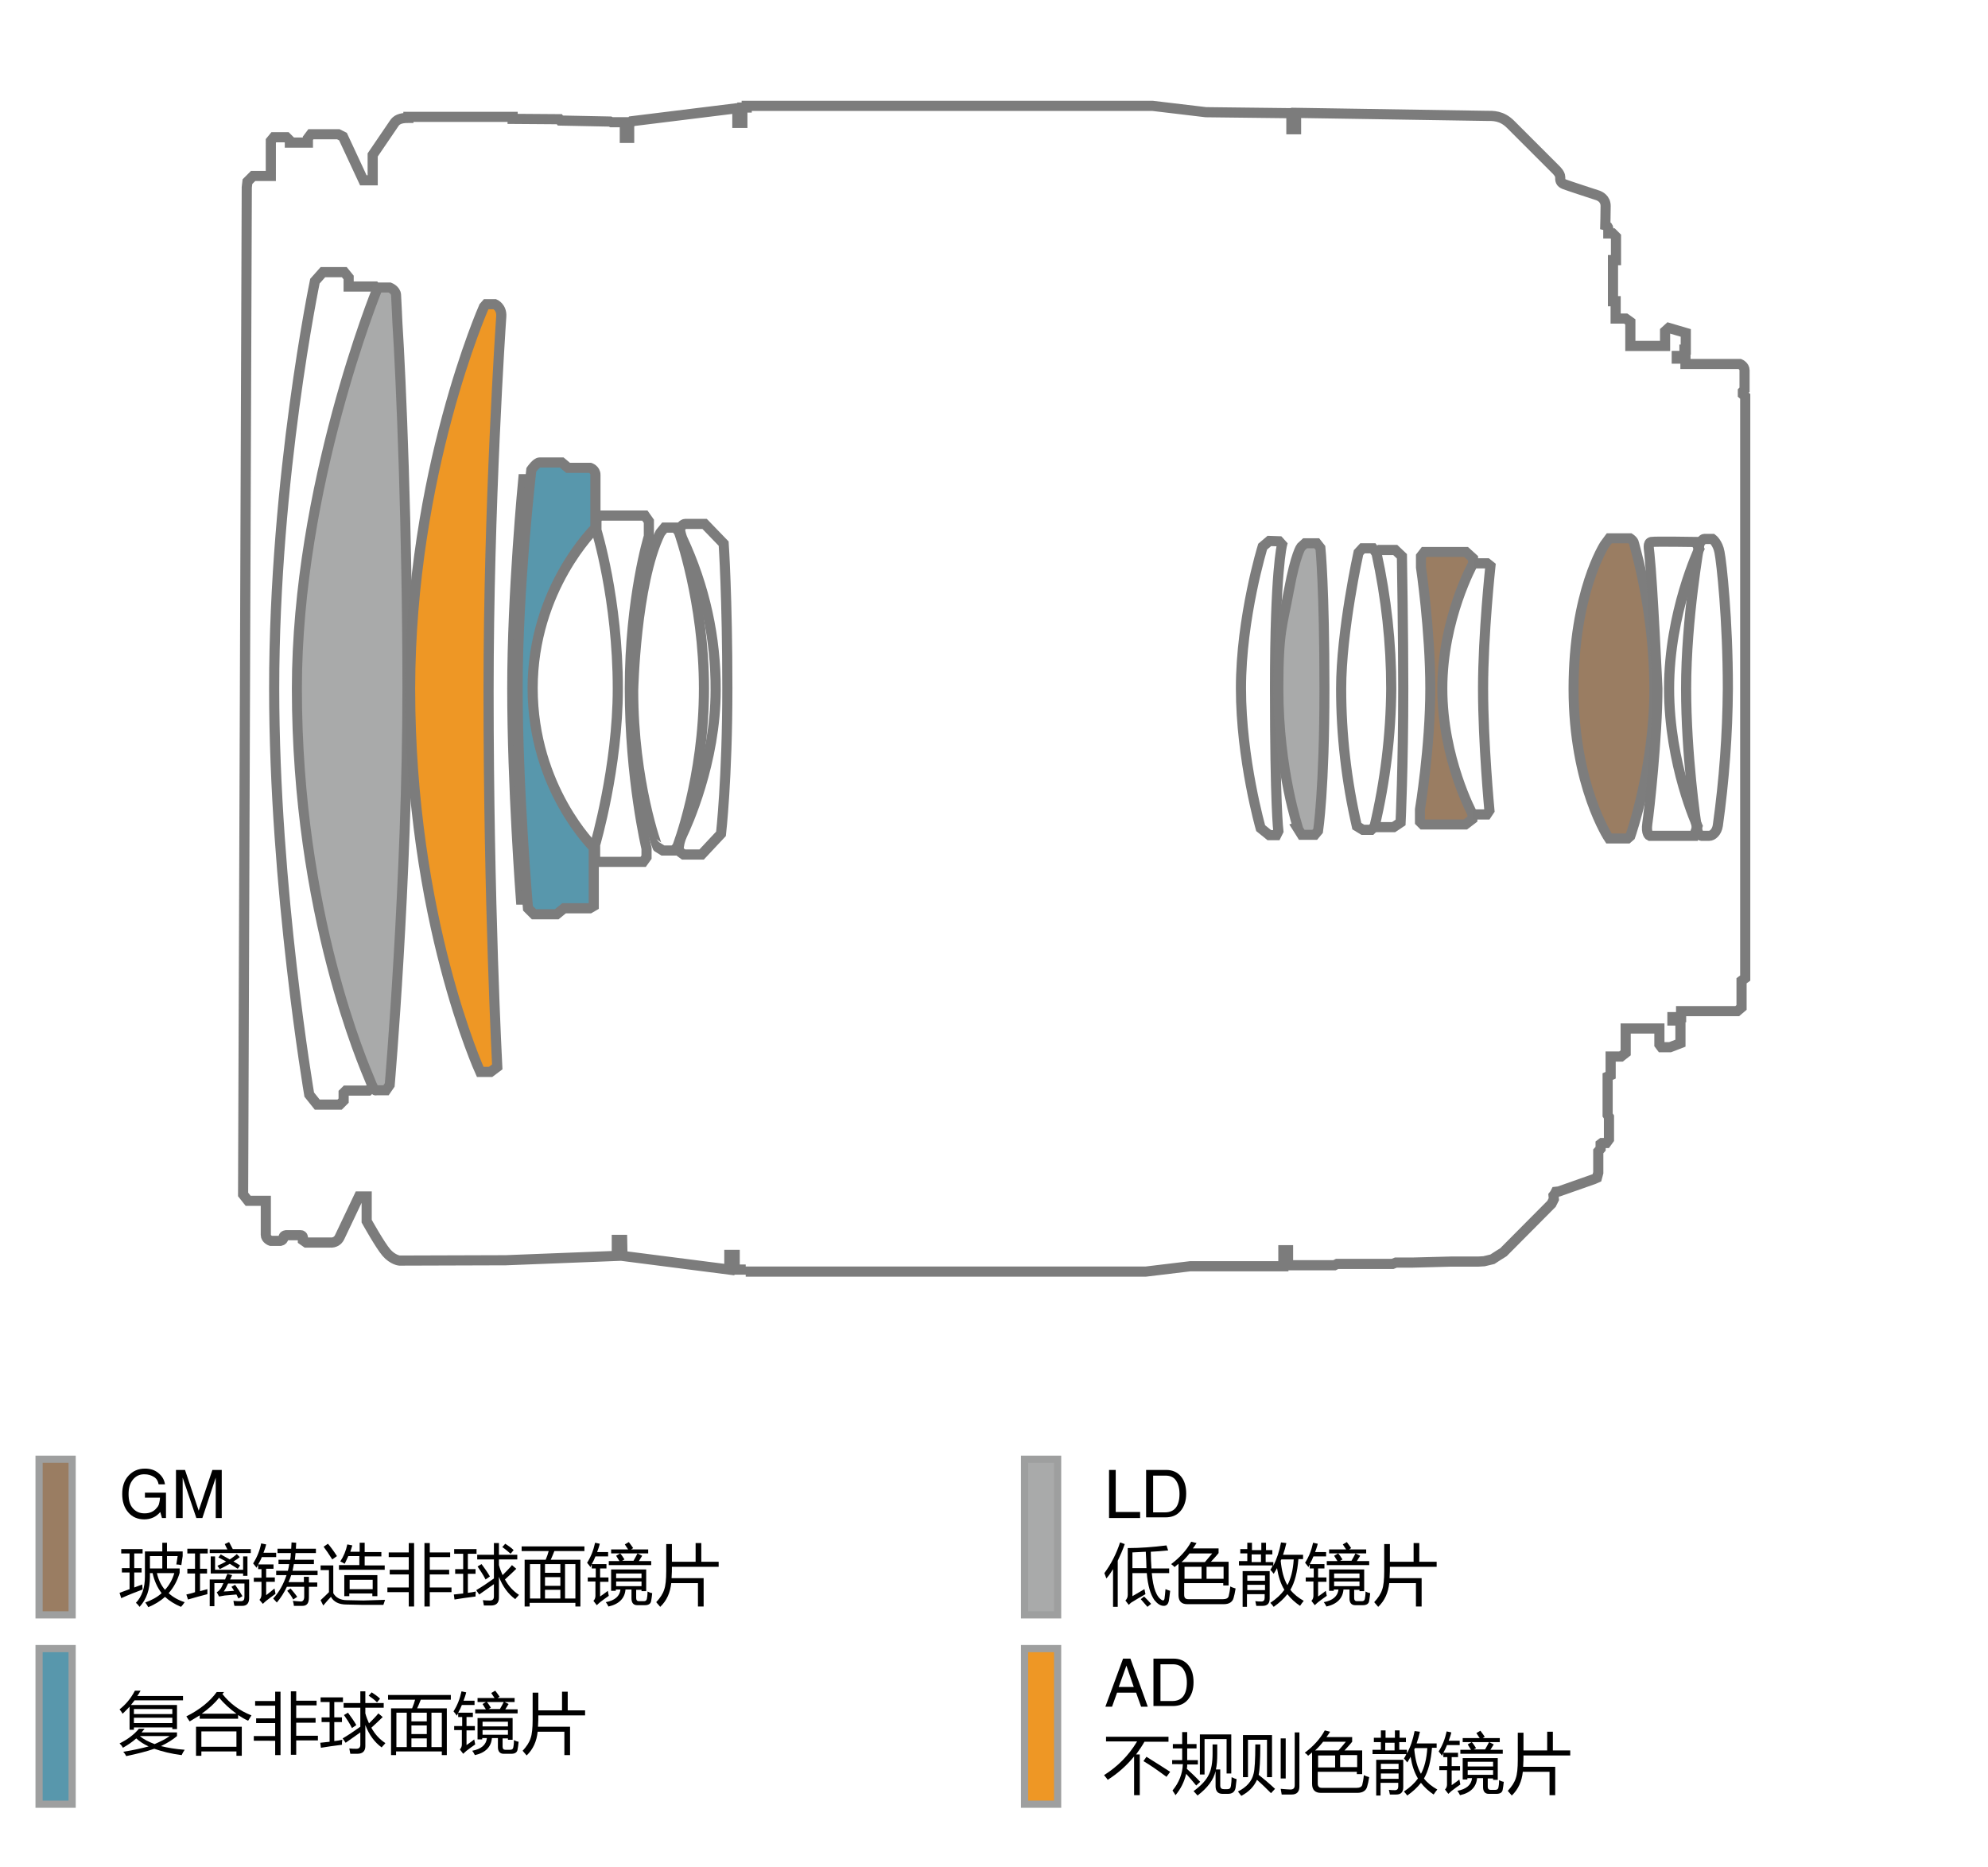 <?xml version="1.0" encoding="utf-8"?>
<!-- Generator: Adobe Illustrator 18.0.0, SVG Export Plug-In . SVG Version: 6.00 Build 0)  -->
<!DOCTYPE svg PUBLIC "-//W3C//DTD SVG 1.1//EN" "http://www.w3.org/Graphics/SVG/1.1/DTD/svg11.dtd">
<svg version="1.1" id="图层_1" xmlns="http://www.w3.org/2000/svg" xmlns:xlink="http://www.w3.org/1999/xlink" x="0px" y="0px"
	 viewBox="0 0 595.3 559" enable-background="new 0 0 595.3 559" xml:space="preserve">
<rect x="11.7" y="437" fill="#9A7D62" stroke="#9E9F9F" stroke-width="2.15" stroke-miterlimit="2" width="9.9" height="46.6"/>
<rect x="306.8" y="437" fill="#A9AAAA" stroke="#9E9F9F" stroke-width="2.15" stroke-miterlimit="2" width="9.9" height="46.6"/>
<rect x="11.7" y="493.7" fill="#5897AC" stroke="#9E9F9F" stroke-width="2.15" stroke-miterlimit="2" width="9.9" height="46.6"/>
<path fill="none" stroke="#7C7C7C" stroke-width="3.04" stroke-miterlimit="2" d="M223.3,380.2H220v-4.4h-1.6v4.4l-32-4.1l-0.1-4.8
	h-1.6v4.8l-33.2,1.3l-31.9,0.1c0,0-2-0.2-3.9-2.4s-5.9-9.4-5.9-9.4v-7.4h-2.3l-5.8,12.2c-0.5,1.1-1.6,1.7-2.8,1.6h-7.2l-1-0.7v-0.9
	c0-0.3-0.3-0.6-0.7-0.6h-4.2c0,0-0.9,0-0.9,0.7c0,0.5-0.4,0.9-0.9,1c0,0-0.1,0-0.1,0h-2.8c0,0-1.5-0.5-1.5-1.8v-10.2h-5.3l-1.5-1.9
	l1.1-301.6l0.2-1.7l1.7-1.7h5.3V42.2l0.9-1.1h3.8l1,1v0.6h5.4v-1.3l0.9-1.2h8.2l1.4,0.7l6.1,13.1h2.8v-7.6L118,37
	c0.7-1.1,1.8-1.7,4.3-1.7v-0.3h31.2v0.6l14,0.1l0.3,0.4l14.9,0.3l0.4,0.2h4v4.7h1.3v-3.9l0.8-1.1l31.6-3.9v4.4h1.5v-4.6h1.3v-0.5
	h121.5l16,1.9l25.6,0.3v4.8h1.4v-4.9l57,0.9c1.9,0,4.6-0.2,7.4,2.7l13.4,13.4c0,0,1.3,1.2,1.3,2.2c0,1,0,1.7,1.3,2.2
	s9.6,3.2,9.6,3.2c1.1,0.3,2.7,1.2,2.7,3.3c0,2.1-0.1,5.7-0.1,5.7c0.5,0.1,0.9,0.6,0.9,1.1v1.4h1.3l1,1v7h-0.9v12.3h0.8v5.2h3l1.4,1
	v7.2h10.4v-4.4l1.1-1l5.1,1.5v5h-0.4v1.2l-0.3,0.3v0.4h-2v0.8h2.6v1.6h16.3c0,0,1.4,0.6,1.4,1.9v5.8l-0.5,0.5v0.9l0.7,0.6v174.2
	l-1.1,0.8v8l-1.3,1.1h-16.8v1.8h-2.6v1h1.7l0.7,0.7v6.1l-3.1,1.2h-2.6l-0.6-0.8V308h-10.1v7.3l-1.4,1.1h-3.1v5.6l-0.9,0.4v11.5
	l0.4,0.6v6.7l-0.8,1.1h-1.3l-0.4,0.3v1.4l-0.7,0.8v6.4l-0.4,1.5l-0.9,0.4l-10.5,3.7l-0.9,0.1l-0.3,0.6l-0.4,0.5l0.1,1.1l-0.7,1.4
	L450.2,375l-1.6,1l-1.7,1.1l-2.5,0.6l-1.7,0.1h-8.1l-11.6,0.3H418l-1,0.4h-16.6l-0.8,0.4h-13.9v-4.5h-1.4v4.8h-27.9l-13.3,1.6H223.3
	"/>
<path fill="none" stroke="#7C7C7C" stroke-width="3.04" stroke-miterlimit="2" d="M113,86.9l-0.8-1.1h-7.8v-2.7l-1.3-1.6h-6.4
	l-2.4,2.7c0,0-12.2,58.6-12.2,122c0,60,10.5,121.6,10.5,121.6l2.4,3h6.7l1.2-1.2v-2.3l0.7-0.7h6.7l1.2-1.2"/>
<path fill="#A9AAAA" stroke="#7D7D7D" stroke-width="3" stroke-miterlimit="10" d="M88.9,206.2c0-60.5,24-119.5,24-119.5l0.8-0.6h3
	c0,0,1.8,0.7,1.9,2.2c0.1,1.5,0.4,8.3,0.4,8.3c1.1,17,3,62.5,3,109.6c0,57-5.3,118.7-5.3,118.7l-1.1,1.6h-3c0,0-0.4,0.7-1.8-3
	C109.3,319.8,88.9,273.7,88.9,206.2z"/>
<path fill="#EE9725" stroke="#7C7C7C" stroke-width="3.04" stroke-miterlimit="2" d="M144.9,91.9l0.7-0.8h2.6c0,0,2.1,0.9,1.9,3.7
	c-0.2,2.8-3.8,56.2-3.8,112.2c0,63.7,2.6,112.5,2.6,112.5l-2,1.5h-3.1c0,0-21-46-21-114.8C122.9,141.7,144.9,91.9,144.9,91.9z"/>
<path fill="none" stroke="#7C7C7C" stroke-width="3.04" stroke-miterlimit="2" d="M158.9,143.5h-2.2c0,0-3.3,33.8-3.3,62.7
	s2.6,63.2,2.6,63.2h2.1"/>
<path fill="#5897AC" stroke="#7C7C7C" stroke-width="3.04" stroke-miterlimit="2" d="M178.3,158.1v-15.9c0-1.6-1.6-2.1-1.6-2.1h-6.6
	l-1.9-1.6h-6.6c-1,0-2.5,2.2-2.5,2.2s-4.1,35.1-4.1,65.4s3.1,65.9,3.1,65.9l1.8,1.8h6.8l2.2-1.8h7.7l1.2-0.7v-17.5
	c0,0-18.3-17.8-18.3-47.7S178.3,158.1,178.3,158.1z"/>
<path fill="none" stroke="#7C7C7C" stroke-width="3.04" stroke-miterlimit="2" d="M185,206.2c0-26.7-6.4-47.4-6.4-47.4v-3.1l0.7-1.3
	h13.8l1.2,1.7v4.5c0,0-5.7,18.5-5.7,45.6s5,47.9,5,47.9v2.6l-1,1.4H179l-0.8-1V253C178.2,253,185,229.8,185,206.2z"/>
<path fill="none" stroke="#7C7C7C" stroke-width="3.04" stroke-miterlimit="2" d="M189.6,206.8c0,0,0.7-32.1,8.1-47.2l1.3-1.6h3.3
	l1,1.3c0,0,7.5,20.7,7.5,46.9c0,26.9-8,47.4-8,47.4l-1,1.1h-3.3l-1.6-1C196.8,253.7,189.6,234.2,189.6,206.8z"/>
<path fill="none" stroke="#7C7C7C" stroke-width="3.04" stroke-miterlimit="2" d="M214.3,206.7c0.1-15.7-3.3-31.2-10-45.5
	c0,0-0.8-2.1-0.6-2.8c0.1-0.6,0.8-1.5,1.5-1.5h5.8l5.7,5.9c0,0,1.1,16.2,1.1,43.3s-1.9,43.6-1.9,43.6l-5.8,6.2h-5.4l-1.5-1.1
	c0-1.7,0.4-3.3,1.1-4.8C205.6,247.3,214.3,228.3,214.3,206.7z"/>
<path fill="none" stroke="#7C7C7C" stroke-width="3.04" stroke-miterlimit="2" d="M383,162.1l0.9,1c0,0-2.1,7.9-2.1,43
	s1,42.8,1,42.8l-0.6,1.2h-2.1l-2.6-2.1c0,0-5.9-20.6-5.9-41.9s6.5-42.4,6.5-42.4l2-1.7L383,162.1z"/>
<path fill="#A9AAAA" stroke="#7D7D7D" stroke-width="3" stroke-miterlimit="10" d="M382.8,206.2c0-17.5,1.2-18.6,3.2-29.6
	c2-10.8,3.6-12.8,3.6-12.8l1.2-1.1h3.5l1.1,1.4c0,0,1.2,11.9,1.2,42.1s-1.9,42.6-1.9,42.6l-1,1.2h-3.9l-1-1.6
	C388.9,248.4,382.8,231,382.8,206.2z"/>
<path fill="none" stroke="#7C7C7C" stroke-width="3.04" stroke-miterlimit="2" d="M401.6,206.2c0-17.2,5.2-40.7,5.2-40.7l1.2-1.3
	h3.1l1.1,1.5c2.9,13.3,4.4,26.9,4.4,40.5c-0.1,13.9-1.8,27.8-5,41.3l-1,1h-2.5l-1.8-1.1C403.2,233.9,401.6,220.1,401.6,206.2z"/>
<path fill="none" stroke="#7C7C7C" stroke-width="3.04" stroke-miterlimit="2" d="M412.1,165.7l1.1-1h4.6l2,1.9
	c0,0,0.4,23.7,0.4,39.6c0,23.3-0.8,40.1-0.8,40.1l-2.1,1.4h-4.6l-1-1.2"/>
<path fill="#9A7D62" stroke="#7D7D7D" stroke-width="3" stroke-miterlimit="10" d="M425.5,166.6l1-1.3H439l2.1,1.9v1.6
	c0,0-9.2,16.5-9.2,37.4s9,37.5,9,37.5v1.6l-2.1,1.6H426l-0.8-0.8v-3.7c0,0,3.1-18.7,3.1-36.2s-2.8-36.3-2.8-36.3L425.5,166.6
	L425.5,166.6z"/>
<path fill="none" stroke="#7C7C7C" stroke-width="3.04" stroke-miterlimit="2" d="M441.4,168.7h3.9l1,0.8c0,0-2.2,20.3-2.2,36.7
	s1.9,36.5,1.9,36.5l-0.8,1.2h-4"/>
<path fill="#9A7D62" stroke="#7D7D7D" stroke-width="3" stroke-miterlimit="10" d="M480.5,163.1l1.4-1.9h6.2c0,0,1.1,0.7,1.2,1.5
	c3.9,14.2,6,28.8,6.1,43.5c0,23.7-7.2,44.2-7.2,44.2l-0.8,0.7h-5.6c0,0-10.6-15.8-10.6-44.8S480.5,163.1,480.5,163.1z"/>
<path fill="none" stroke="#7C7C7C" stroke-width="3.04" stroke-miterlimit="2" d="M496.3,206.2c0,0-1.4-31-2.4-40.4
	c-0.1-1.3-0.6-3.3,0.6-3.5s13.3,0,13.3,0l1,2.1c0,0-9,19-9,41.8s8.5,41.2,8.5,41.2l-1,2.9h-13.3c0,0-1.2-0.5-0.7-3.8
	S496.3,220.6,496.3,206.2z"/>
<path fill="none" stroke="#7C7C7C" stroke-width="3.04" stroke-miterlimit="2" d="M504.9,206.2c0-20.9,4-43.4,4-43.4
	s0.9-1.4,1.4-1.4h2.5c0,0,1.6,1.2,2.1,4c0.6,2.9,2.5,20.1,2.5,40.8c-0.1,13.7-1.1,27.4-3,41c-0.3,2-1.6,3.1-2.6,3.1h-2.3
	c0,0-1-0.1-1.3-2C507.8,246.5,504.9,225.7,504.9,206.2z"/>
<rect x="306.8" y="493.7" fill="#EE9725" stroke="#9E9F9F" stroke-width="2.15" stroke-miterlimit="2" width="9.9" height="46.6"/>
<g>
	<path d="M336.3,496.7h1.1h1.1l5.2,14.4h-1h-1l-1.5-4.2h-5.7l-1.5,4.2h-1h-1L336.3,496.7z M335,505.2h4.5l-2.2-6.4h0L335,505.2z"/>
	<path d="M345.5,496.7h1h4.9c1.8,0,3.3,0.6,4.4,1.9s1.6,3,1.6,5.2c0,2.2-0.6,3.9-1.7,5.2s-2.6,1.9-4.5,1.9h-4.8h-1V496.7z
		 M347.5,509.4h3.6c1.4,0,2.5-0.5,3.2-1.4s1.1-2.3,1.1-4.1c0-1.8-0.4-3.1-1.1-4.1s-1.8-1.4-3.1-1.4h-3.7V509.4z"/>
	<path d="M331.3,520.1h18.6v1.5h-7.2c-0.6,1.1-1.5,2.4-2.5,3.8h1.1v12.2h-1.7v-11.6c-2.2,2.7-4.9,5.1-7.9,7
		c-0.3-0.5-0.7-0.9-1.1-1.4c4.1-2.6,7.4-5.9,9.9-10.1h-9.3V520.1z M343.3,526.1c2.4,1.5,4.8,3,7.1,4.5l-1.1,1.5
		c-2.7-2-5-3.6-6.9-4.7L343.3,526.1z"/>
	<path d="M351,527.1h3c0-0.6,0-1.8,0-3.5h-2.8v-1.3h2.8v-3.6h1.5v3.6h2.8v1.3h-2.8c0,1,0,2.1,0,3.5h3.2v1.3h-3.2
		c0,0.4,0,0.8-0.1,1.3c1.2,1.1,2.6,2.4,4,3.9l-1.2,1.1c-1-1.2-2-2.4-3-3.5c-0.6,2.5-1.7,4.6-3.2,6.4c-0.2-0.4-0.5-0.8-0.9-1.4
		c2-2.4,3-5.1,3.1-7.9H351V527.1z M363.1,522.4h1.4v2.9c0,1.8-0.1,3.3-0.4,4.6h1.3v4.8c0,0.8,0.4,1.1,1.1,1.1h1c0.7,0,1-0.3,1.1-1
		c0.1-0.8,0.2-1.6,0.2-2.6c0.6,0.3,1.1,0.5,1.5,0.6c-0.1,0.9-0.2,1.8-0.3,2.5c-0.2,1.3-1,1.9-2.3,1.9h-1.6c-1.4,0-2.1-0.8-2.1-2.3
		v-4.5c-0.6,2.6-2.4,5-5.4,7.3c-0.5-0.6-0.9-1-1.2-1.3c2.3-1.7,3.8-3.3,4.6-5c0.7-1.4,1.1-3.5,1.1-6.3V522.4z M359.2,519.4h9.5v11.7
		h-1.4v-10.3h-6.6v10.6h-1.4V519.4z"/>
	<path d="M380.6,537c-1.3-1.3-2.7-2.7-4.2-4c-0.9,2-2.4,3.6-4.7,4.8c-0.3-0.4-0.6-0.8-1-1.3c2.6-1.3,4.2-3.1,4.7-5.4
		c0.3-1.1,0.5-4,0.5-8.7h1.5c0,4.8-0.2,7.8-0.5,9.1c1.5,1.2,3.2,2.6,4.9,4.2L380.6,537z M372.2,519.6h8.7v12.6h-1.5V521h-5.7v11.2
		h-1.5V519.6z M387.5,518.8h1.6V535c0,1.6-0.8,2.4-2.3,2.4c-0.7,0-1.7,0-3,0c-0.1-0.5-0.2-1-0.3-1.7c1.3,0.1,2.3,0.2,2.9,0.2
		c0.9,0,1.3-0.4,1.3-1.3V518.8z M385,532.6h-1.5v-12h1.5V532.6z"/>
	<path d="M390.7,524.9c2.5-1.9,4.6-4.1,6-6.7l1.6,0.4c-0.4,0.6-0.7,1.1-1.1,1.6h7.7v1.4c-0.7,0.9-1.5,1.7-2.3,2.6h5.3v7.1h-1.6v-0.7
		h-11.7v3.5c0,0.9,0.4,1.3,1.2,1.3h10.5c0.9,0,1.4-0.3,1.6-0.8c0.2-0.8,0.4-1.8,0.5-3c0.4,0.2,0.9,0.4,1.6,0.6
		c-0.2,1.2-0.4,2.2-0.6,2.8c-0.3,1.2-1.3,1.9-2.9,1.9h-11c-1.7,0-2.6-0.9-2.6-2.7v-9.4c-0.4,0.3-0.8,0.7-1.2,1
		C391.6,525.6,391.2,525.2,390.7,524.9z M403,521.6h-6.8c-0.7,0.9-1.5,1.8-2.4,2.6h7C401.6,523.3,402.3,522.5,403,521.6z
		 M394.7,529.3h5.1v-3.6h-5.1V529.3z M406.4,525.6h-5.1v3.6h5.1V525.6z"/>
	<path d="M423.6,518.4l1.6,0.2c-0.3,1.3-0.6,2.4-1,3.5h6v1.3h-1.4c-0.3,3.9-1.1,7-2.4,9.2c1,1.3,2.4,2.4,4,3.3
		c-0.4,0.5-0.8,1-1.1,1.5c-1.5-1-2.8-2.2-3.8-3.5c-1.1,1.4-2.4,2.6-4.1,3.8c-0.3-0.4-0.6-0.8-1-1.2c1.8-1.2,3.2-2.5,4.2-3.9
		c-1.1-1.8-1.8-4-2.2-6.5c-0.3,0.6-0.7,1.2-1,1.7c-0.3-0.4-0.6-0.8-1-1.2c0.3-0.4,0.5-0.8,0.7-1.3H411v-1.3h2.5v-2.3h-2.1v-1.3h2.1
		v-2.2h1.4v2.2h2.8v-2.2h1.4v2.2h1.9v1.3H419v2.3h2.3v1.1C422.3,523.3,423.1,521,423.6,518.4z M413.5,537.7h-1.4V527h8.1v8.2
		c0,1.5-0.7,2.2-2.1,2.2c-0.6,0-1.2,0-1.9,0c-0.1-0.5-0.2-1-0.3-1.4c0.7,0.1,1.3,0.1,1.8,0.1c0.7,0,1-0.4,1-1.1v-1.1h-5.3V537.7z
		 M418.8,528.2h-5.3v1.6h5.3V528.2z M413.5,532.7h5.3v-1.6h-5.3V532.7z M414.8,524.2h2.8v-2.3h-2.8V524.2z M427.4,523.5h-3.7
		c-0.1,0.1-0.1,0.3-0.2,0.4c0.3,3,0.9,5.4,2,7.3C426.5,529.4,427.2,526.8,427.4,523.5z"/>
	<path d="M431,528.9h2.4v-2.7h-1.2v-1.2c-0.1,0.3-0.3,0.5-0.4,0.8c-0.3-0.5-0.7-0.9-1-1.3c1.1-1.7,1.9-3.7,2.4-6l1.4,0.3
		c-0.2,0.9-0.5,1.7-0.8,2.5h3.3v1.3h-3.8c-0.3,0.8-0.7,1.6-1.1,2.3h4.4v1.3h-1.9v2.7h2.5v1.3h-2.5v4.4c0.8-0.6,1.6-1.1,2.3-1.7
		c0.1,0.5,0.2,1,0.3,1.5c-0.9,0.6-1.8,1.3-2.6,1.9c-0.2,0.2-0.6,0.5-1,0.9l-1-1.3c0.4-0.4,0.6-0.9,0.6-1.5v-4.3H431V528.9z
		 M438.1,526.5h10.4v6.5h-1.4v-0.4h-1.6v2.5c0,0.6,0.3,0.9,0.8,0.9h1.5c0.5,0,0.8-0.2,0.9-0.7c0.1-0.4,0.2-1.2,0.2-2.2
		c0.4,0.2,0.8,0.4,1.4,0.5c-0.1,1-0.2,1.7-0.3,2.2c-0.1,1-0.8,1.4-1.9,1.4h-2.3c-1.1,0-1.7-0.7-1.7-2v-2.7h-1.8
		c-0.2,2.6-1.9,4.4-5.1,5.1c-0.3-0.6-0.6-1.1-0.8-1.3c2.7-0.5,4.2-1.8,4.4-3.8h-1.4v0.4h-1.4V526.5z M437.1,524h3.4
		c-0.3-0.4-0.6-1-1-1.6l1.2-0.7c0.4,0.4,0.8,1,1.3,1.8l-0.7,0.4h3.4c0.4-0.7,0.8-1.4,1.2-2.2l1.4,0.7c-0.3,0.5-0.6,1-1,1.6h3.7v1.2
		h-12.7V524z M437.9,520.5h5.2c-0.3-0.4-0.6-0.9-1-1.5l1.2-0.7c0.5,0.7,1,1.3,1.3,1.8l-0.6,0.4h5.1v1.2h-11.1V520.5z M447.1,527.6
		h-7.6v1.4h7.6V527.6z M439.5,531.5h7.6v-1.4h-7.6V531.5z"/>
	<path d="M454.5,518.9h1.7v5.3h7.1v-5.6h1.7v5.6h5.2v1.5h-14c0,0.8,0,2-0.1,3.4h9.6v8.5h-1.7v-7H456c-0.3,2.8-1.3,5.2-3.3,7.1
		c-0.4-0.5-0.8-0.9-1.2-1.4c1.2-1.3,2-2.5,2.4-3.8c0.4-1.1,0.6-3,0.6-5.5V518.9z"/>
</g>
<g>
	<path d="M332.1,454.6v-14.4h1h1v12.6h7.3v0.9v0.9H332.1z"/>
	<path d="M343.3,440.2h1h4.9c1.8,0,3.3,0.6,4.4,1.9s1.6,3,1.6,5.2c0,2.2-0.6,3.9-1.7,5.2s-2.6,1.9-4.5,1.9h-4.8h-1V440.2z
		 M345.3,452.9h3.6c1.4,0,2.5-0.5,3.2-1.4s1.1-2.3,1.1-4.1c0-1.8-0.4-3.1-1.1-4.1s-1.8-1.4-3.1-1.4h-3.7V452.9z"/>
	<path d="M330.7,471.1c2-2.7,3.6-5.8,4.7-9.2l1.4,0.5c-0.6,1.8-1.4,3.5-2.1,5v13.8h-1.4v-11.3c-0.6,1-1.3,2-2,2.8
		C331.1,472.2,330.9,471.7,330.7,471.1z M337.7,463.6c3.7,0,7.6-0.3,11.6-0.8l0.5,1.5c-1.8,0.2-3.5,0.3-5.2,0.4c0,1.8,0.1,3.5,0.2,5
		h5.3v1.4h-5.2c0.4,4.5,1.4,7.2,3.1,8.1c0.4,0.2,0.6,0,0.7-0.4c0.1-0.7,0.2-1.6,0.3-2.9c0.5,0.2,1,0.4,1.4,0.5
		c-0.1,1.2-0.3,2.2-0.4,3c-0.2,1-0.7,1.5-1.5,1.5c-1,0-1.9-0.6-2.8-1.7c-1.2-1.7-2-4.4-2.3-8.1h-4.3v6.9c1.4-0.8,2.6-1.5,3.6-2.1
		c0.1,0.6,0.2,1.1,0.3,1.5c-1.7,1-3,1.7-3.9,2.3c-0.4,0.2-0.7,0.5-1.1,0.9l-1-1.3c0.4-0.4,0.7-0.9,0.7-1.7V463.6z M343.1,464.7
		c-1.4,0.1-2.7,0.1-4,0.2v4.7h4.2C343.3,468.3,343.2,466.7,343.1,464.7z M341.6,478.9l1-0.8c0.7,0.7,1.4,1.4,2.1,2.2l-1.1,0.9
		C343,480.5,342.3,479.7,341.6,478.9z"/>
	<path d="M350.7,468.4c2.5-1.9,4.6-4.1,6-6.7l1.6,0.4c-0.4,0.6-0.7,1.1-1.1,1.6h7.7v1.4c-0.7,0.9-1.5,1.7-2.3,2.6h5.3v7.1h-1.6v-0.7
		h-11.7v3.5c0,0.9,0.4,1.3,1.2,1.3h10.5c0.9,0,1.4-0.3,1.6-0.8c0.2-0.8,0.4-1.8,0.5-3c0.4,0.2,0.9,0.4,1.6,0.6
		c-0.2,1.2-0.4,2.2-0.6,2.8c-0.3,1.2-1.3,1.9-2.9,1.9h-11c-1.7,0-2.6-0.9-2.6-2.7v-9.4c-0.4,0.3-0.8,0.7-1.2,1
		C351.6,469.1,351.2,468.8,350.7,468.4z M363,465.2h-6.8c-0.7,0.9-1.5,1.8-2.4,2.6h7C361.6,466.9,362.3,466,363,465.2z M354.7,472.8
		h5.1v-3.6h-5.1V472.8z M366.4,469.2h-5.1v3.6h5.1V469.2z"/>
	<path d="M383.6,461.9l1.6,0.2c-0.3,1.3-0.6,2.4-1,3.5h6v1.3h-1.4c-0.3,3.9-1.1,7-2.4,9.2c1,1.3,2.4,2.4,4,3.3
		c-0.4,0.5-0.8,1-1.1,1.5c-1.5-1-2.8-2.2-3.8-3.5c-1.1,1.4-2.4,2.6-4.1,3.8c-0.3-0.4-0.6-0.8-1-1.2c1.8-1.2,3.2-2.5,4.2-3.9
		c-1.1-1.8-1.8-4-2.2-6.5c-0.3,0.6-0.7,1.2-1,1.7c-0.3-0.4-0.6-0.8-1-1.2c0.3-0.4,0.5-0.8,0.7-1.3H371v-1.3h2.5v-2.3h-2.1v-1.3h2.1
		V462h1.4v2.2h2.8V462h1.4v2.2h1.9v1.3H379v2.3h2.3v1.1C382.3,466.9,383.1,464.6,383.6,461.9z M373.5,481.2h-1.4v-10.7h8.1v8.2
		c0,1.5-0.7,2.2-2.1,2.2c-0.6,0-1.2,0-1.9,0c-0.1-0.5-0.2-1-0.3-1.4c0.7,0.1,1.3,0.1,1.8,0.1c0.7,0,1-0.4,1-1.1v-1.1h-5.3V481.2z
		 M378.8,471.8h-5.3v1.6h5.3V471.8z M373.5,476.2h5.3v-1.6h-5.3V476.2z M374.8,467.8h2.8v-2.3h-2.8V467.8z M387.4,467h-3.7
		c-0.1,0.1-0.1,0.3-0.2,0.4c0.3,3,0.9,5.4,2,7.3C386.5,472.9,387.2,470.3,387.4,467z"/>
	<path d="M391,472.4h2.4v-2.7h-1.2v-1.2c-0.1,0.3-0.3,0.5-0.4,0.8c-0.3-0.5-0.7-0.9-1-1.3c1.1-1.7,1.9-3.7,2.4-6l1.4,0.3
		c-0.2,0.9-0.5,1.7-0.8,2.5h3.3v1.3h-3.8c-0.3,0.8-0.7,1.6-1.1,2.3h4.4v1.3h-1.9v2.7h2.5v1.3h-2.5v4.4c0.8-0.6,1.6-1.1,2.3-1.7
		c0.1,0.5,0.2,1,0.3,1.5c-0.9,0.6-1.8,1.3-2.6,1.9c-0.2,0.2-0.6,0.5-1,0.9l-1-1.3c0.4-0.4,0.6-0.9,0.6-1.5v-4.3H391V472.4z
		 M398.1,470h10.4v6.5h-1.4v-0.4h-1.6v2.5c0,0.6,0.3,0.9,0.8,0.9h1.5c0.5,0,0.8-0.2,0.9-0.7c0.1-0.4,0.2-1.2,0.2-2.2
		c0.4,0.2,0.8,0.4,1.4,0.5c-0.1,1-0.2,1.7-0.3,2.2c-0.1,1-0.8,1.4-1.9,1.4h-2.3c-1.1,0-1.7-0.7-1.7-2v-2.7h-1.8
		c-0.2,2.6-1.9,4.4-5.1,5.1c-0.3-0.6-0.6-1.1-0.8-1.3c2.7-0.5,4.2-1.8,4.4-3.8h-1.4v0.4h-1.4V470z M397.1,467.5h3.4
		c-0.3-0.4-0.6-1-1-1.6l1.2-0.7c0.4,0.4,0.8,1,1.3,1.8l-0.7,0.4h3.4c0.4-0.7,0.8-1.4,1.2-2.2l1.4,0.7c-0.3,0.5-0.6,1-1,1.6h3.7v1.2
		h-12.7V467.5z M397.9,464h5.2c-0.3-0.4-0.6-0.9-1-1.5l1.2-0.7c0.5,0.7,1,1.3,1.3,1.8l-0.6,0.4h5.1v1.2h-11.1V464z M407.1,471.2
		h-7.6v1.4h7.6V471.2z M399.5,475h7.6v-1.4h-7.6V475z"/>
	<path d="M414.5,462.4h1.7v5.3h7.1v-5.6h1.7v5.6h5.2v1.5h-14c0,0.8,0,2-0.1,3.4h9.6v8.5h-1.7v-7H416c-0.3,2.8-1.3,5.2-3.3,7.1
		c-0.4-0.5-0.8-0.9-1.2-1.4c1.2-1.3,2-2.5,2.4-3.8c0.4-1.1,0.6-3,0.6-5.5V462.4z"/>
</g>
<g>
	<path d="M35.8,511.9c1.9-1.5,3.4-3.3,4.6-5.6h1.7c-0.3,0.5-0.6,1.1-1,1.6h13.7v1.3H40.3c-0.4,0.5-0.7,0.9-1.1,1.4H53v7.2h-1.4v-0.5
		H40.1v0.7h-1.3v-6.9c-0.7,0.7-1.3,1.4-2.1,2.1C36.5,512.8,36.2,512.4,35.8,511.9z M35.8,522.1c2.4-1.2,4.3-2.6,5.8-4.4h1.7
		c-0.3,0.4-0.6,0.7-0.9,1.1H53v1.1c-1.3,1.1-2.9,2.1-4.8,3c2,0.5,4.4,0.9,7.1,1.1c-0.4,0.6-0.7,1.1-0.9,1.6
		c-3.2-0.4-5.9-1.1-8.2-1.9c-2.3,0.8-5.1,1.5-8.4,2.2c-0.2-0.4-0.5-0.9-0.9-1.3c3.2-0.5,5.7-1.1,7.6-1.6c-1.5-0.7-2.7-1.5-3.7-2.4
		c-1.2,1.1-2.6,2-4,2.8C36.5,522.8,36.2,522.5,35.8,522.1z M51.6,511.8H40.1v1.5h11.5V511.8z M40.1,516h11.5v-1.6H40.1V516z
		 M50.8,519.9h-8.9c1.1,1,2.6,1.7,4.4,2.4C48.1,521.5,49.6,520.8,50.8,519.9z"/>
	<path d="M67.1,506.7l-0.5,0.6c2.2,2.8,5.1,5,8.7,6.4c-0.4,0.6-0.7,1.1-1,1.6c-1.1-0.5-2.1-1.1-3-1.7v1.1H59.8v-1
		c-1,0.6-2,1.2-3,1.8c-0.3-0.4-0.6-0.9-1-1.5c4-2,7.1-4.5,9.1-7.3H67.1z M58.8,517.1h13.6v8.7h-1.6v-1.3H60.3v1.3h-1.6V517.1z
		 M70.8,518.5H60.3v4.6h10.5V518.5z M65.6,508.4c-1.3,1.7-3.1,3.3-5.2,4.8h10.4C68.9,511.8,67.1,510.2,65.6,508.4z"/>
	<path d="M76,519.9h6.4V516h-5.7v-1.4h5.7v-3.8h-6v-1.4h6v-2.8H84v19h-1.6v-4.3H76V519.9z M87.1,506.5h1.6v2.8h6.1v1.4h-6.1v3.8h5.8
		v1.4h-5.8v3.9h6.5v1.4h-6.5v4.3h-1.6V506.5z"/>
	<path d="M95.9,521.9c0.9-0.1,1.8-0.2,2.8-0.3v-5.9h-2.4v-1.4h2.4v-4.6H96v-1.4h6.7v1.4h-2.6v4.6h2.3v1.4h-2.3v5.7
		c0.8-0.1,1.6-0.2,2.4-0.4c-0.1,0.5-0.1,1-0.1,1.5c-2.4,0.3-4.5,0.6-6.3,0.9L95.9,521.9z M102.6,520.6c1.7-1,3.5-2.2,5.3-3.5v-5.7
		h-5v-1.4h5v-3.5h1.5v3.5h5.5v1.4h-5.5v1.7c0.3,1.1,0.7,2.1,1.1,3c1.1-1.1,2.1-2.1,2.8-3l1.3,1.1c-1.1,1.1-2.2,2.1-3.4,3.2
		c1.1,2,2.5,3.5,4.2,4.6c-0.1,0.1-0.2,0.3-0.5,0.6c-0.3,0.3-0.5,0.5-0.6,0.7c-2.1-1.5-3.8-3.8-4.9-6.7v6.3c0,1.5-0.8,2.3-2.4,2.3
		c-0.6,0-1.3,0-2.1,0c-0.1-0.5-0.2-1-0.3-1.6c0.8,0.1,1.5,0.1,2.1,0.1c0.8,0,1.2-0.4,1.2-1.2v-3.7c-1.3,0.9-2.8,2-4.4,3.1
		L102.6,520.6z M103,513.6l1.2-0.7c0.8,1.1,1.7,2.3,2.5,3.7l-1.3,0.9C104.6,515.9,103.7,514.6,103,513.6z M110.4,507.8l0.9-1
		c0.9,0.6,1.8,1.2,2.5,1.9l-0.9,1.1C112.1,509,111.3,508.4,110.4,507.8z"/>
	<path d="M117.2,511.6h6.2c0.4-1,0.7-1.8,0.9-2.6h-8.1v-1.4h18.8v1.4H126c-0.3,0.7-0.6,1.6-1.1,2.6h8.9v14h-1.5v-1.1h-13.7v1.1h-1.5
		V511.6z M118.7,523.2h3.1v-10.3h-3.1V523.2z M123.2,515.5h4.6v-2.6h-4.6V515.5z M123.2,519.3h4.6v-2.6h-4.6V519.3z M123.2,523.2
		h4.6v-2.6h-4.6V523.2z M132.3,512.9h-3.1v10.3h3.1V512.9z"/>
	<path d="M136,516.9h2.4v-2.7h-1.2V513c-0.1,0.3-0.3,0.5-0.4,0.8c-0.3-0.5-0.7-0.9-1-1.3c1.1-1.7,1.9-3.7,2.4-6l1.4,0.3
		c-0.2,0.9-0.5,1.7-0.8,2.5h3.3v1.3h-3.8c-0.3,0.8-0.7,1.6-1.1,2.3h4.4v1.3h-1.9v2.7h2.5v1.3h-2.5v4.4c0.8-0.6,1.6-1.1,2.3-1.7
		c0.1,0.5,0.2,1,0.3,1.5c-0.9,0.6-1.8,1.3-2.6,1.9c-0.2,0.2-0.6,0.5-1,0.9l-1-1.3c0.4-0.4,0.6-0.9,0.6-1.5v-4.3H136V516.9z
		 M143.1,514.5h10.4v6.5h-1.4v-0.4h-1.6v2.5c0,0.6,0.3,0.9,0.8,0.9h1.5c0.5,0,0.8-0.2,0.9-0.7c0.1-0.4,0.2-1.2,0.2-2.2
		c0.4,0.2,0.8,0.4,1.4,0.5c-0.1,1-0.2,1.7-0.3,2.2c-0.1,1-0.8,1.4-1.9,1.4h-2.3c-1.1,0-1.7-0.7-1.7-2v-2.7h-1.8
		c-0.2,2.6-1.9,4.4-5.1,5.1c-0.3-0.6-0.6-1.1-0.8-1.3c2.7-0.5,4.2-1.8,4.4-3.8h-1.4v0.4h-1.4V514.5z M142.1,511.9h3.4
		c-0.3-0.4-0.6-1-1-1.6l1.2-0.7c0.4,0.4,0.8,1,1.3,1.8l-0.7,0.4h3.4c0.4-0.7,0.8-1.4,1.2-2.2l1.4,0.7c-0.3,0.5-0.6,1-1,1.6h3.7v1.2
		h-12.7V511.9z M142.9,508.5h5.2c-0.3-0.4-0.6-0.9-1-1.5l1.2-0.7c0.5,0.7,1,1.3,1.3,1.8l-0.6,0.4h5.1v1.2h-11.1V508.5z M152.1,515.6
		h-7.6v1.4h7.6V515.6z M144.5,519.5h7.6v-1.4h-7.6V519.5z"/>
	<path d="M159.5,506.9h1.7v5.3h7.1v-5.6h1.7v5.6h5.2v1.5h-14c0,0.8,0,2-0.1,3.4h9.6v8.5h-1.7v-7H161c-0.3,2.8-1.3,5.2-3.3,7.1
		c-0.4-0.5-0.8-0.9-1.2-1.4c1.2-1.3,2-2.5,2.4-3.8c0.4-1.1,0.6-3,0.6-5.5V506.9z"/>
</g>
<g>
	<path d="M43.2,455c-2,0-3.6-0.7-4.8-2.1c-1.2-1.4-1.8-3.2-1.8-5.5c0-2.3,0.6-4.1,1.9-5.5s2.9-2.1,4.9-2.1c1.6,0,2.9,0.4,4,1.3
		s1.8,2,2,3.4h-1.9c-0.2-1-0.6-1.7-1.4-2.2s-1.7-0.8-2.9-0.8c-1.4,0-2.5,0.5-3.4,1.6c-0.9,1.1-1.3,2.5-1.3,4.3
		c0,1.9,0.4,3.3,1.3,4.3s2,1.5,3.5,1.5c1.5,0,2.7-0.5,3.6-1.6c0.1-0.2,0.3-0.3,0.4-0.5c0.2-0.3,0.3-0.6,0.4-1.1s0.2-0.9,0.2-1.3
		v-0.2h-4.5V447h6.3v7.6h-1.2l-0.5-1.8l-0.1,0.1C46.7,454.3,45.1,455,43.2,455z"/>
	<path d="M54.5,454.6h-0.9h-0.9v-14.4H54h1.4l4.1,12.2h0l4.1-12.2h1.4h1.4v14.4h-0.9h-0.9v-12.1h0l-4,12.1h-0.9h-0.9l-4.1-12.1h0
		V454.6z"/>
	<path d="M35.8,477c1-0.4,2-0.7,3-1.1v-5h-2.3v-1.3h2.3v-4.4h-2.5v-1.3h6.4v1.3h-2.5v4.4h2.2v1.3h-2.2v4.5c0.8-0.3,1.6-0.6,2.4-0.9
		c0,0.6,0.1,1.1,0.1,1.5c-2.1,0.8-4.2,1.6-6.4,2.6L35.8,477z M43.5,464.6h5.1v-2.6H50v2.6h4.7v1.4l-0.4,2.7c-0.5-0.1-1-0.2-1.5-0.2
		l0.4-2.5H50v3.7h3.8v1.3c-0.7,2.4-1.8,4.4-3.3,6.1c1.3,1.2,2.9,2.1,4.8,2.7c-0.4,0.6-0.8,1.1-1.1,1.4c-1.9-0.8-3.5-1.8-4.8-3
		c-1.4,1.3-3.1,2.3-5,3.1c-0.2-0.4-0.5-0.9-0.9-1.4c1.9-0.7,3.6-1.6,4.9-2.8c-1.3-1.7-2.2-3.7-2.7-6h-0.8v1.1c0,3.8-1,6.7-3.1,9
		c-0.3-0.4-0.7-0.9-1.1-1.2c1.8-1.9,2.7-4.5,2.7-7.9V464.6z M44.9,469.7h3.7V466h-3.7V469.7z M52.2,471.1h-5.2
		c0.4,1.9,1.2,3.6,2.4,5C50.7,474.7,51.6,473.1,52.2,471.1z"/>
	<path d="M55.8,477.5c0.9-0.2,1.8-0.4,2.6-0.7v-5.6h-2.3v-1.4h2.3v-4.6h-2.3v-1.4h6.1v1.4h-2.3v4.6h2.1v1.4h-2.1v5.3
		c0.8-0.2,1.5-0.4,2.2-0.6c0,0.6,0,1.1,0,1.5c-1.9,0.5-3.8,1-5.8,1.6L55.8,477.5z M73.2,474.2h-4.9c-0.4,0.9-0.8,1.7-1.3,2.4
		c0.6,0,1.6-0.1,3.1-0.2c-0.2-0.4-0.5-0.8-0.8-1.2l1.1-0.6c0.8,1.1,1.5,2.2,2.2,3.4l-1.2,0.7c-0.2-0.4-0.4-0.8-0.6-1.2
		c-1.2,0.1-2.4,0.2-3.5,0.3c-0.6,0.1-1.2,0.2-1.7,0.3l-0.7-1.3c0.5-0.2,0.8-0.6,1.2-1.1c0.3-0.4,0.5-1,0.8-1.6h-2.7v6.9h-1.4V473
		h4.6c0.2-0.5,0.4-1.1,0.7-1.7l1.4,0.4c-0.2,0.5-0.4,0.9-0.6,1.3h5.7v5.6c0,1.5-0.7,2.3-2,2.3c-0.6,0-1.4,0-2.4,0
		c-0.1-0.3-0.2-0.8-0.3-1.5c0.8,0.1,1.6,0.1,2.2,0.1c0.8,0,1.1-0.4,1.1-1.3V474.2z M62.8,464h5.3c-0.3-0.5-0.5-1-0.8-1.6l1.3-0.6
		c0.4,0.8,0.8,1.5,1.1,2.1h5.4v1.2H62.8V464z M72.8,471.8v-0.6h-9.7v-5.1h1.3v4h8.4v-4h1.3v5.8H72.8z M65.4,466.4l0.7-0.9
		c0.9,0.5,1.8,1,2.7,1.5c0.7-0.5,1.5-1,2.1-1.6l0.9,0.9c-0.6,0.5-1.2,0.9-1.9,1.3c0.7,0.4,1.4,0.8,2,1.2l-0.7,1
		c-0.8-0.5-1.6-1-2.4-1.5c-1,0.6-2,1.1-3,1.6c-0.1-0.2-0.4-0.6-0.7-1c0.9-0.4,1.8-0.8,2.6-1.3C66.9,467.2,66.2,466.8,65.4,466.4z"/>
	<path d="M76,472.5h2.3v-2.6h-1v-1.3c-0.2,0.3-0.3,0.6-0.5,0.9c-0.3-0.5-0.7-0.9-1-1.3c1.2-1.9,2-3.9,2.4-6l1.5,0.3
		c-0.2,0.9-0.5,1.7-0.8,2.5h3.8v1.3h-4.3c-0.3,0.8-0.7,1.5-1.1,2.2h4.6v1.3h-2.2v2.6h2.6v1.3h-2.6v4c0.2-0.1,1-0.8,2.5-2
		c0.1,0.5,0.2,1.1,0.3,1.6c-1,0.7-1.9,1.4-2.8,2.1c-0.2,0.2-0.6,0.5-1,0.9l-1-1.2c0.4-0.4,0.6-1,0.6-1.7v-3.7H76V472.5z M91.1,472.2
		h1.4v1.7H95v1.3h-2.5v3.2c0,1.7-0.6,2.5-1.9,2.5c-1.4,0-2.2,0-2.6,0c0-0.3-0.1-0.8-0.3-1.5c0.6,0.1,1.4,0.1,2.4,0.2
		c0.6,0,1-0.5,1-1.4v-3h-5.2c-0.8,1.7-1.8,3.3-3,4.7c-0.4-0.4-0.7-0.8-1.1-1.2c1.8-1.9,3.1-4.3,4-7h-3.1v-1.3h3.5
		c0.2-0.7,0.3-1.3,0.4-2h-3.2v-1.3h3.5c0.1-0.6,0.2-1.3,0.2-2h-4v-1.3h4.1c0-0.6,0.1-1.3,0.1-1.9l1.4,0.1c0,0.6-0.1,1.2-0.1,1.8h6
		v1.3h-6.1c-0.1,0.7-0.1,1.3-0.2,2h5.7v1.3H88c-0.1,0.7-0.3,1.4-0.4,2h7.5v1.3h-7.9c-0.2,0.7-0.5,1.4-0.8,2.1h4.6V472.2z M86,476.4
		l1-0.7c0.6,0.7,1.3,1.5,2,2.5l-1.2,0.8C87.4,478.2,86.8,477.3,86,476.4z"/>
	<path d="M103.9,479.2l4.9,0.1l6.5-0.2c-0.1,0.4-0.3,0.9-0.5,1.5l-6.5,0l-4.6-0.1c-2.2,0-3.8-0.8-4.6-2.3c-0.5,0.5-1.3,1.4-2.3,2.6
		l-0.8-1.6c1.2-1.1,2-1.9,2.5-2.4v-6.6H96v-1.4h3.8v8.3C100.6,478.5,102,479.2,103.9,479.2z M98.2,462.3c0.7,0.8,1.6,2,2.7,3.7
		l-1.4,1c-1.1-1.7-1.9-2.9-2.6-3.8L98.2,462.3z M101.4,468.7h6.2v-2.7h-3.3c-0.4,0.8-0.7,1.6-1.1,2.3c-0.3-0.2-0.8-0.5-1.3-0.7
		c1-1.5,1.7-3.2,2.1-5.1l1.5,0.3c-0.2,0.7-0.4,1.3-0.6,1.9h2.8V462h1.5v2.8h5v1.3h-5v2.7h6v1.3h-13.7V468.7z M103.1,471.7h9.9v6.3
		h-1.5v-0.8h-6.9v0.8h-1.5V471.7z M111.6,473.1h-6.9v2.8h6.9V473.1z"/>
	<path d="M116,475.4h6.4v-3.9h-5.7v-1.4h5.7v-3.8h-6v-1.4h6v-2.8h1.6v19h-1.6v-4.3H116V475.4z M127.1,462.1h1.6v2.8h6.1v1.4h-6.1
		v3.8h5.8v1.4h-5.8v3.9h6.5v1.4h-6.5v4.3h-1.6V462.1z"/>
	<path d="M135.9,477.5c0.9-0.1,1.8-0.2,2.8-0.3v-5.9h-2.4v-1.4h2.4v-4.6H136v-1.4h6.7v1.4h-2.6v4.6h2.3v1.4h-2.3v5.7
		c0.8-0.1,1.6-0.2,2.4-0.4c-0.1,0.5-0.1,1-0.1,1.5c-2.4,0.3-4.5,0.6-6.3,0.9L135.9,477.5z M142.6,476.2c1.7-1,3.5-2.2,5.3-3.5v-5.7
		h-5v-1.4h5v-3.5h1.5v3.5h5.5v1.4h-5.5v1.7c0.3,1.1,0.7,2.1,1.1,3c1.1-1.1,2.1-2.1,2.8-3l1.3,1.1c-1.1,1.1-2.2,2.1-3.4,3.2
		c1.1,2,2.5,3.5,4.2,4.6c-0.1,0.1-0.2,0.3-0.5,0.6c-0.3,0.3-0.5,0.5-0.6,0.7c-2.1-1.5-3.8-3.8-4.9-6.7v6.3c0,1.5-0.8,2.3-2.4,2.3
		c-0.6,0-1.3,0-2.1,0c-0.1-0.5-0.2-1-0.3-1.6c0.8,0.1,1.5,0.1,2.1,0.1c0.8,0,1.2-0.4,1.2-1.2v-3.7c-1.3,0.9-2.8,2-4.4,3.1
		L142.6,476.2z M143,469.1l1.2-0.7c0.8,1.1,1.7,2.3,2.5,3.7l-1.3,0.9C144.6,471.4,143.7,470.2,143,469.1z M150.4,463.3l0.9-1
		c0.9,0.6,1.8,1.2,2.5,1.9l-0.9,1.1C152.1,464.6,151.3,463.9,150.4,463.3z"/>
	<path d="M157.2,467.1h6.2c0.4-1,0.7-1.8,0.9-2.6h-8.1v-1.4h18.8v1.4H166c-0.3,0.7-0.6,1.6-1.1,2.6h8.9v14h-1.5V480h-13.7v1.1h-1.5
		V467.1z M158.7,478.7h3.1v-10.3h-3.1V478.7z M163.2,471h4.6v-2.6h-4.6V471z M163.2,474.9h4.6v-2.6h-4.6V474.9z M163.2,478.7h4.6
		v-2.6h-4.6V478.7z M172.3,468.4h-3.1v10.3h3.1V468.4z"/>
	<path d="M176,472.4h2.4v-2.7h-1.2v-1.2c-0.1,0.3-0.3,0.5-0.4,0.8c-0.3-0.5-0.7-0.9-1-1.3c1.1-1.7,1.9-3.7,2.4-6l1.4,0.3
		c-0.2,0.9-0.5,1.7-0.8,2.5h3.3v1.3h-3.8c-0.3,0.8-0.7,1.6-1.1,2.3h4.4v1.3h-1.9v2.7h2.5v1.3h-2.5v4.4c0.8-0.6,1.6-1.1,2.3-1.7
		c0.1,0.5,0.2,1,0.3,1.5c-0.9,0.6-1.8,1.3-2.6,1.9c-0.2,0.2-0.6,0.5-1,0.9l-1-1.3c0.4-0.4,0.6-0.9,0.6-1.5v-4.3H176V472.4z
		 M183.1,470h10.4v6.5h-1.4v-0.4h-1.6v2.5c0,0.6,0.3,0.9,0.8,0.9h1.5c0.5,0,0.8-0.2,0.9-0.7c0.1-0.4,0.2-1.2,0.2-2.2
		c0.4,0.2,0.8,0.4,1.4,0.5c-0.1,1-0.2,1.7-0.3,2.2c-0.1,1-0.8,1.4-1.9,1.4h-2.3c-1.1,0-1.7-0.7-1.7-2v-2.7h-1.8
		c-0.2,2.6-1.9,4.4-5.1,5.1c-0.3-0.6-0.6-1.1-0.8-1.3c2.7-0.5,4.2-1.8,4.4-3.8h-1.4v0.4h-1.4V470z M182.1,467.5h3.4
		c-0.3-0.4-0.6-1-1-1.6l1.2-0.7c0.4,0.4,0.8,1,1.3,1.8l-0.7,0.4h3.4c0.4-0.7,0.8-1.4,1.2-2.2l1.4,0.7c-0.3,0.5-0.6,1-1,1.6h3.7v1.2
		h-12.7V467.5z M182.9,464h5.2c-0.3-0.4-0.6-0.9-1-1.5l1.2-0.7c0.5,0.7,1,1.3,1.3,1.8l-0.6,0.4h5.1v1.2h-11.1V464z M192.1,471.2
		h-7.6v1.4h7.6V471.2z M184.5,475h7.6v-1.4h-7.6V475z"/>
	<path d="M199.5,462.4h1.7v5.3h7.1v-5.6h1.7v5.6h5.2v1.5h-14c0,0.8,0,2-0.1,3.4h9.6v8.5h-1.7v-7H201c-0.3,2.8-1.3,5.2-3.3,7.1
		c-0.4-0.5-0.8-0.9-1.2-1.4c1.2-1.3,2-2.5,2.4-3.8c0.4-1.1,0.6-3,0.6-5.5V462.4z"/>
</g>
</svg>

